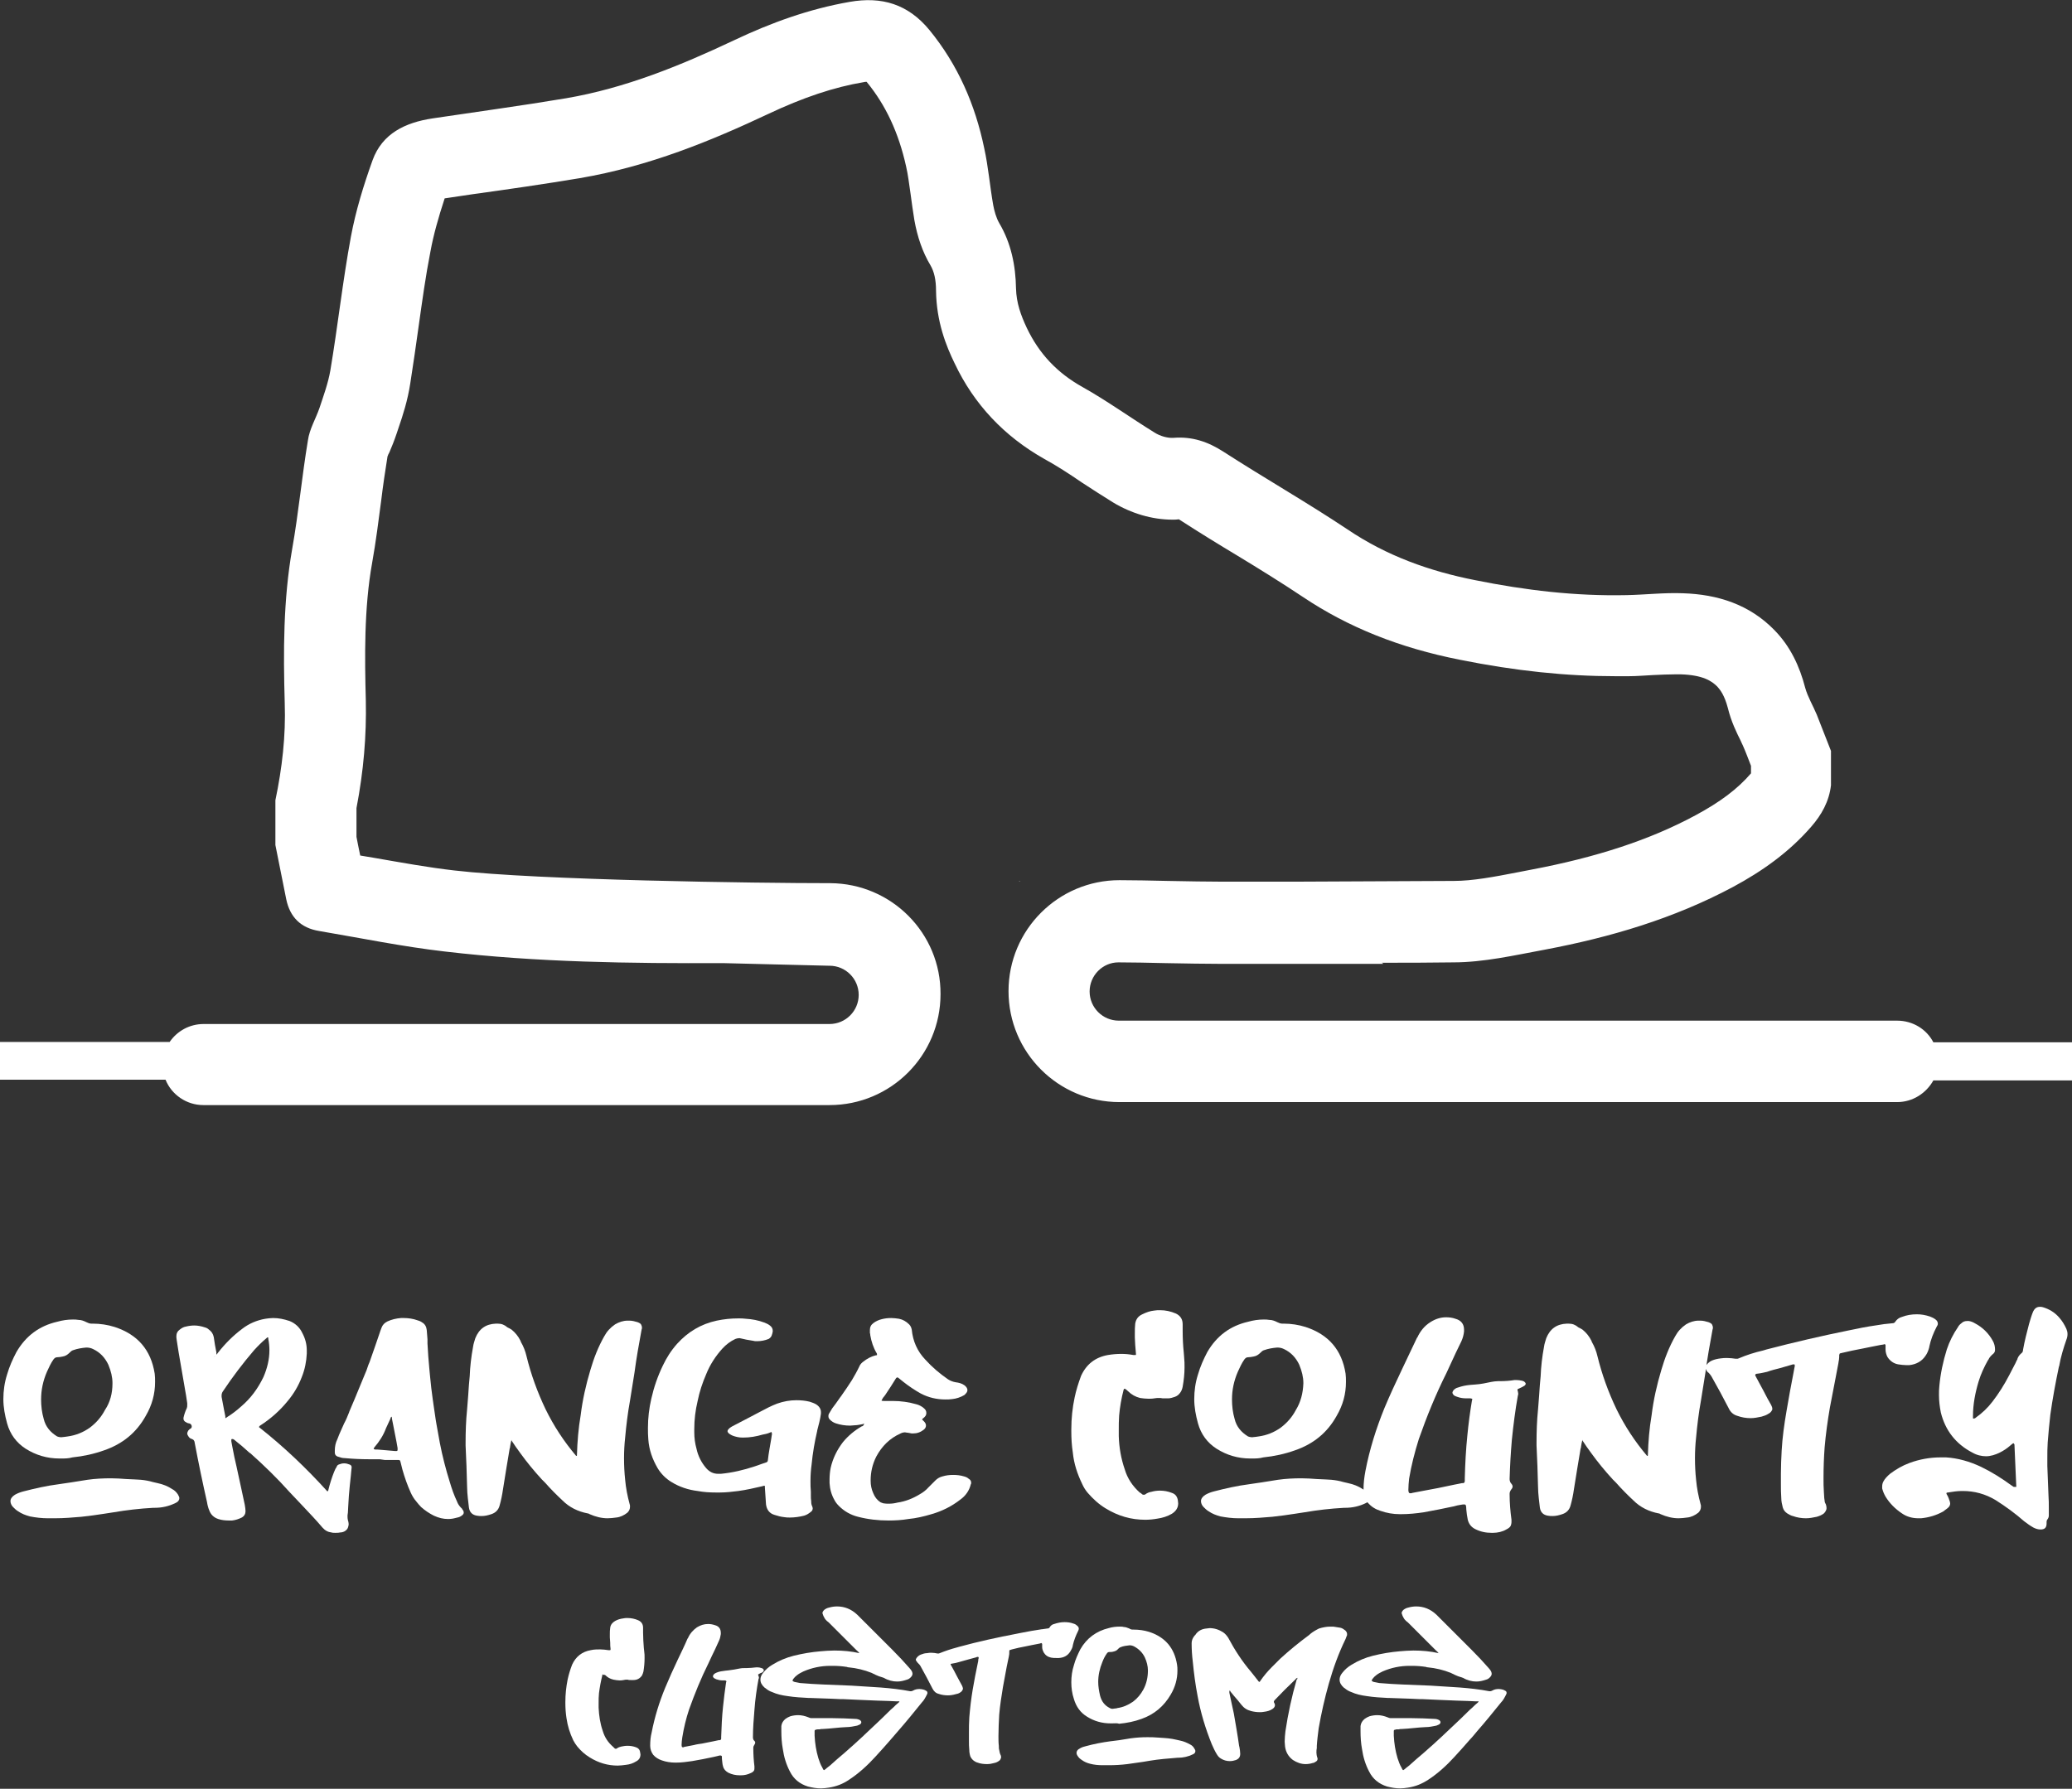<?xml version="1.0" encoding="utf-8"?>
<!-- Generator: Adobe Illustrator 26.3.1, SVG Export Plug-In . SVG Version: 6.00 Build 0)  -->
<svg version="1.1" xmlns="http://www.w3.org/2000/svg" xmlns:xlink="http://www.w3.org/1999/xlink" x="0px" y="0px"
	 viewBox="0 0 554.5 478.8" style="enable-background:new 0 0 554.5 478.8;" xml:space="preserve">
<rect x="0" y="0" width="554.5" height="478.8" fill="#333333" stroke="none"/>
<style type="text/css">
	.st0{fill:#FFFFFF;}
</style>
<g id="Layer_1">
</g>
<g id="Layer_2">
</g>
<g id="Layer_3">
	<g>
		<g>
			<path class="st0" d="M222.2,236.4c-19.7,0-78.2-0.8-100.6-3.4c-7-0.8-14.1-2.1-21.6-3.4c-1.2-0.2-2.4-0.4-3.6-0.6
				c-0.2-0.8-1-5-1-5v-7.7c1.9-9.9,2.7-19.3,2.5-28.8c-0.3-11.4-0.5-24.7,1.7-36.9c1-5.6,1.7-11.2,2.4-16.5
				c0.5-4.2,1.1-8.1,1.7-11.9c0.1-0.3,0.3-0.8,0.5-1.1c0.6-1.4,1.3-3.1,2-5.2c0.2-0.5,0.3-1,0.5-1.5c1.1-3.2,2.4-7.2,3.1-11.8
				c0.8-5,1.5-10.1,2.2-15c1-7.1,1.9-13.7,3.2-20.3c0.8-4.4,2.1-9,3.8-14.2c2.5-0.4,4.9-0.7,7.4-1.1c9.4-1.3,19.1-2.7,28.7-4.3
				c18.8-3.2,35.4-10.1,50.5-17.2c9.3-4.4,17.7-7.2,25.5-8.5c0.3-0.1,0.6-0.1,0.8-0.1c0,0,0.1,0.1,0.1,0.1c5,6.1,8.5,13.5,10.5,22.6
				c0.5,2.1,0.8,4.7,1.2,7.4c0.3,2.2,0.6,4.5,1,6.9c0.8,4.5,2.2,8.6,4.3,12.1c1,1.7,1.5,3.9,1.5,6.8c0.1,8.3,2.7,14.8,5,19.5
				c5.2,11,13.3,19.5,23.9,25.5c3.3,1.8,6.7,4,10.2,6.4c2.6,1.7,5.4,3.5,8.3,5.3c4.8,2.9,10.4,4.6,15.9,4.6c0.6,0,1.1,0,1.7-0.1
				c0.1,0.1,0.2,0.1,0.3,0.2c5.1,3.3,10.3,6.5,15.3,9.5c6.1,3.7,11.9,7.3,17.6,11.1c12.1,8.1,25.8,13.6,42,16.8
				c14.9,3,28.5,4.4,41.6,4.4c1.2,0,2.4,0,3.6,0c2.2,0,4.3-0.2,6.4-0.3c2.2-0.1,4.2-0.2,6.1-0.2c0.5,0,0.9,0,1.4,0
				c6,0.2,8.3,1.8,9.8,3.3c0.8,0.9,1.9,2.3,2.8,5.7c0.9,3.7,2.4,6.7,3.4,8.7c0.2,0.5,0.5,1.1,0.6,1.3c0.8,1.8,1.5,3.7,2.2,5.5v2
				c-3.6,4.2-8.3,7.7-14.8,11.2c-12.2,6.6-26.6,11.3-44.1,14.6c-1.2,0.2-2.4,0.5-3.6,0.7c-6.2,1.2-12,2.3-17,2.3
				c-13.9,0.1-28,0.1-42.7,0.2c-6.1,0-12.6,0-19.2,0c-3.9,0-9.4-0.1-14.7-0.2c-4.5-0.1-9.2-0.2-12.9-0.2
				c-16.4,0-29.7,13.3-29.7,29.7c0,16.4,13.3,29.7,29.7,29.7h208.1c4.2,0,7.8-2.4,9.7-5.8h37.2v-10.2h-37.2
				c-1.8-3.5-5.5-5.8-9.7-5.8H299.4c-4.3,0-7.8-3.5-7.8-7.8c0-4.3,3.5-7.8,7.7-7.8c3.5,0,8.1,0.1,12.5,0.2c5.4,0.1,11,0.2,15.1,0.2
				c7,0,13.8,0,20.2,0c8.3,0,16,0,23.1,0c-0.1-0.1-0.2-0.2-0.4-0.3c6.4,0,12.7,0,19.1-0.1c8.2,0,16.4-1.9,24.5-3.4
				c17.5-3.3,34.5-8.3,50.4-16.8c7.8-4.2,15-9.3,20.9-16.1c2.8-3.2,4.8-6.8,5.3-11.1v-9.2c-1.3-3.2-2.5-6.5-3.8-9.7
				c-1-2.4-2.4-4.7-3.1-7.2c-1.5-5.8-4-11.1-8.2-15.4c-6.7-6.9-15.2-9.6-24.5-9.9c-5-0.2-10.1,0.4-15.1,0.5
				c-13.7,0.3-27.1-1.3-40.5-4c-12.2-2.4-23.7-6.5-34.2-13.6c-10.8-7.2-22.2-13.7-33.2-20.8c-4.2-2.7-8.4-4.1-13.4-3.7
				c-1.6,0.1-3.6-0.5-5-1.4c-6.5-4-12.7-8.5-19.3-12.2c-6.8-3.8-11.6-8.9-14.9-15.8c-1.6-3.4-2.8-6.7-2.9-10.6
				c-0.1-6.1-1.3-12.1-4.5-17.5c-0.8-1.4-1.3-3.2-1.6-4.8c-0.9-5.1-1.3-10.2-2.4-15.2C261,28.1,256.4,17.4,248.7,8
				C243,1.1,236-1,227.4,0.5c-10.9,1.9-21.1,5.6-31,10.3c-14.4,6.8-29.1,12.8-44.9,15.5c-11.9,2-23.8,3.6-35.8,5.4
				c-7.2,1.1-13.4,4-16,11.2c-2.4,6.7-4.5,13.5-5.8,20.5c-2.2,11.9-3.5,23.9-5.5,35.8c-0.6,3.4-1.8,6.7-2.9,10
				c-1,2.9-2.7,5.7-3.1,8.7c-1.6,9.6-2.5,19.4-4.2,29c-2.4,13.7-2.4,27.5-2,41.3c0.3,8.8-0.7,17.4-2.5,26v12c1,4.8,1.9,9.7,2.9,14.5
				c1,4.8,3.9,7.7,8.8,8.5c11.2,1.9,22.4,4.2,33.7,5.5c24.7,2.9,49.6,3.2,74.4,3.1c9.1,0.2,18.7,0.5,28.3,0.7c0.1,0,0.2,0,0.2,0
				c4.3,0,7.8,3.5,7.8,7.8c0,4.3-3.5,7.8-7.8,7.8H54.5c-3.8,0-7.1,1.9-9.1,4.8H0V289h44.3c1.6,4,5.6,6.8,10.1,6.8h167.6
				c16.4,0,29.7-13.3,29.7-29.7C251.8,249.8,238.6,236.5,222.2,236.4z"/>
			<path class="st0" d="M272.7,235.9C272.7,235.9,272.7,235.9,272.7,235.9c0,0,0.1,0.1,0.1,0.1c0.2-0.1,0.3-0.1,0.5-0.1
				C273.2,235.9,273,235.9,272.7,235.9z"/>
		</g>
		<g>
			<g>
				<path class="st0" d="M16.4,390.4h-0.5c-3.3,0-6.3-0.9-9-2.6c-2.5-1.6-4.2-3.9-5-6.8c-0.6-2.2-1-4.3-1-6.5c0-2.2,0.3-4.4,1-6.6
					c0.6-2.1,1.5-4.1,2.5-6c2.5-4.3,6.1-7,10.9-8.1c1.4-0.4,2.8-0.6,4.2-0.6c0.5,0,1,0,1.5,0.1c0.8,0,1.5,0.3,2.1,0.6
					c0.4,0.2,0.9,0.4,1.3,0.4h0.4c2,0,4,0.3,5.9,0.9c6.1,2,9.7,6.1,10.7,12.5c0.1,0.7,0.1,1.5,0.1,2.2c0,3.2-0.8,6.2-2.5,9.1
					c-2.5,4.5-6.2,7.5-11.1,9.2c-2.8,1-5.6,1.6-8.5,1.9C18.3,390.4,17.4,390.4,16.4,390.4z M14.1,406.4c-0.4,0-0.9,0-1.3,0
					c-1.6,0-3.3-0.2-4.8-0.5c-1.1-0.3-2.2-0.7-3.2-1.4c-0.5-0.3-0.9-0.7-1.3-1.1c-0.5-0.5-0.7-1.1-0.7-1.6c0-0.6,0.4-1.2,1.2-1.7
					c0.7-0.4,1.5-0.7,2.3-0.9c3.1-0.8,6.2-1.5,9.3-1.9c1.1-0.2,2.3-0.3,3.4-0.5l4.4-0.7c2.1-0.3,4.2-0.4,6.3-0.4
					c1.4,0,2.7,0.1,4.1,0.2l2.2,0.1c0.6,0,1.2,0.1,1.7,0.1c1.1,0.1,2.2,0.3,3.2,0.6c0.4,0.1,0.8,0.2,1.3,0.3
					c1.4,0.3,2.7,0.8,3.9,1.6c0.6,0.3,1.1,0.8,1.5,1.4c0.2,0.4,0.4,0.7,0.4,1c0,0.5-0.3,1-1,1.3c-1.8,0.9-3.7,1.3-5.6,1.3H41
					c-3.6,0.2-7.1,0.6-10.6,1.2c-0.9,0.1-1.7,0.3-2.6,0.4c-2,0.3-4,0.6-6,0.8c-2.3,0.2-4.7,0.4-7.1,0.4H14.1z M30.1,370.3v-0.1
					c0-1.6-0.4-3.2-1.1-4.9c-0.9-1.9-2.2-3.3-4.1-4.2c-0.6-0.3-1.2-0.4-1.8-0.4c-1.2,0.1-2.4,0.3-3.5,0.7c-0.4,0.1-0.7,0.4-1,0.7
					c-0.5,0.5-1.1,0.9-1.8,1c-0.5,0.1-1,0.2-1.5,0.2c-0.4,0-0.7,0.2-1,0.6c-0.7,1-1.2,2.1-1.7,3.2c-1.1,2.5-1.6,5-1.6,7.5
					c0,1.7,0.2,3.5,0.7,5.2c0.5,2.1,1.8,3.6,3.6,4.7c0.3,0.1,0.6,0.2,0.9,0.2c0.1,0,0.2,0,0.3,0c0.3,0,0.6-0.1,0.9-0.1
					c0.2,0,0.5-0.1,0.7-0.1c2.2-0.3,4.2-1.1,6-2.4c1.7-1.3,3-2.8,4-4.7C29.5,375.3,30.1,372.9,30.1,370.3z"/>
				<path class="st0" d="M57.4,363.2c0.1-0.2,0.2-0.3,0.4-0.4c0.2-0.3,0.4-0.5,0.6-0.8c1.9-2.4,4-4.5,6.4-6.3
					c1.8-1.4,3.9-2.3,6.2-2.7c0.7-0.1,1.4-0.2,2.1-0.2c1.5,0,2.9,0.3,4.4,0.8c1.5,0.6,2.7,1.7,3.4,3.2c0.8,1.5,1.2,3,1.2,4.7
					c0,0.2,0,0.5,0,0.8c-0.1,2.1-0.5,4.2-1.3,6.2c-0.9,2.4-2.2,4.6-3.8,6.5c-2.1,2.6-4.6,4.8-7.4,6.6c0,0-0.1,0-0.1,0.1
					c0,0-0.1,0.1-0.1,0.1c0,0-0.1,0.1-0.1,0.2c6.6,5.2,12.7,11,18.3,17.2c0.1,0,0.2-0.1,0.2-0.2c0-0.1,0.1-0.1,0.1-0.2v-0.1
					c0.4-1.6,0.9-3.2,1.5-4.7c0.1-0.3,0.3-0.6,0.4-0.9c0.1-0.1,0.2-0.3,0.3-0.5c0.1-0.3,0.3-0.5,0.6-0.6c0.5-0.2,0.9-0.3,1.4-0.3
					c0.5,0,0.9,0.1,1.4,0.3c0.4,0.1,0.6,0.4,0.6,0.7v0.1c0,0.3-0.1,0.7-0.1,1c0,0.3-0.1,0.7-0.1,1.1c-0.1,0.9-0.2,1.9-0.3,2.8
					c-0.2,1.8-0.3,3.5-0.4,5.3l-0.1,1.9l-0.1,0.7v0.3c0,0.3,0,0.6,0.1,1c0.1,0.3,0.2,0.7,0.2,1c0,0.2,0,0.4-0.1,0.7
					c-0.1,0.6-0.5,1-1,1.3c-0.4,0.2-0.8,0.3-1.2,0.3c-0.4,0.1-0.9,0.1-1.3,0.1c-0.3,0-0.7,0-1-0.1c-0.9-0.1-1.7-0.5-2.4-1.3
					c-1.7-2-3.5-3.9-5.3-5.8l-3.5-3.7c-3.3-3.7-6.8-7.1-10.5-10.4c0,0-0.1-0.1-0.2-0.1c-1.3-1.2-2.7-2.4-4.1-3.5
					c-0.1,0-0.1-0.1-0.1-0.1c0,0,0,0-0.1,0c-0.1-0.1-0.1-0.1-0.2-0.1c-0.1,0-0.1,0-0.1,0c-0.1,0-0.1,0-0.2,0
					c-0.1,0.1-0.1,0.1-0.1,0.2c0,0.1,0,0.2,0,0.3c0,0,0,0,0,0.1l0.3,1.6c0.3,1.7,0.7,3.5,1.1,5.2l1.3,6l0.9,4.2
					c0.1,0.6,0.2,1.2,0.2,1.7c0,0.7-0.3,1.3-1,1.7c-0.8,0.4-1.7,0.7-2.6,0.8c-0.3,0-0.6,0-0.9,0c-0.9,0-1.9-0.1-2.8-0.4
					c-1.2-0.4-2-1.2-2.4-2.3c-0.3-0.7-0.5-1.5-0.6-2.2c-1.2-5.3-2.3-10.6-3.3-15.9c0-0.2-0.1-0.5-0.2-0.6c-0.1-0.2-0.3-0.3-0.5-0.4
					c-0.4-0.1-0.7-0.3-0.9-0.6c-0.2-0.3-0.4-0.6-0.4-0.9c0-0.2,0.1-0.5,0.3-0.8c0.1-0.1,0.3-0.3,0.4-0.4c0.3-0.1,0.5-0.3,0.5-0.6
					c0,0,0-0.1,0-0.2c-0.1-0.4-0.3-0.6-0.7-0.7c-0.3,0-0.7-0.2-1-0.4c-0.3-0.2-0.5-0.5-0.5-0.8c0-0.1,0-0.2,0-0.3
					c0.2-0.9,0.5-1.8,0.9-2.6c0.1-0.3,0.1-0.5,0.1-0.8c0-0.1,0-0.3,0-0.5c-0.1-0.7-0.2-1.3-0.3-2l-2-11.6c-0.2-1.1-0.3-2.1-0.5-3.2
					c0-0.2-0.1-0.5-0.1-0.8c0-0.1,0-0.3,0-0.4c0-0.7,0.3-1.3,0.9-1.7c0.5-0.4,1-0.7,1.6-0.8c0.8-0.2,1.6-0.3,2.3-0.3
					c0.9,0,1.9,0.2,2.8,0.5c0.4,0.1,0.8,0.3,1.1,0.6c0.7,0.5,1.1,1.1,1.3,2c0.2,1.4,0.4,2.7,0.7,4.1c0,0.1,0,0.2,0,0.4
					c0,0.2,0.1,0.4,0.1,0.6C57.4,362.9,57.4,363.1,57.4,363.2z M60.3,379.6c0.1,0,0.1,0,0.2-0.1s0.1-0.1,0.2-0.1c0,0,0.1,0,0.1-0.1
					c1.3-0.8,2.6-1.8,3.7-2.8c2.6-2.2,4.5-4.8,6-7.9c1-2.3,1.6-4.7,1.6-7.2c0-1-0.1-2-0.3-3v-0.1c0-0.1,0-0.1,0-0.2
					c0-0.1-0.1-0.1-0.1-0.1l-0.1,0l-0.1,0l-0.2,0.2c-1.2,1-2.3,2.1-3.3,3.2c-3,3.5-5.8,7.2-8.4,11.1c-0.2,0.3-0.3,0.7-0.3,1
					c0,0.1,0,0.2,0,0.4c0.2,1.2,0.5,2.5,0.7,3.7c0.1,0.5,0.2,1,0.3,1.5c0,0,0,0.1,0,0.1c0,0.1,0,0.1,0,0.2
					C60.3,379.4,60.3,379.5,60.3,379.6z"/>
				<path class="st0" d="M101.6,390.6h-2.8c-2.2,0-4.3-0.1-6.5-0.3c-0.7,0-1.3-0.2-1.9-0.4c-0.5-0.2-0.8-0.5-0.8-1.1v-0.5
					c0-1.1,0.2-2.1,0.7-3.1c0.5-1.4,1.2-2.8,1.8-4.2c0.5-0.9,0.9-1.9,1.3-2.9c0-0.1,0.1-0.2,0.1-0.3c0.5-1.1,0.9-2.2,1.4-3.3
					c0.9-2.1,1.7-4.2,2.6-6.3c0.4-0.9,0.8-1.9,1.1-2.9c0.1-0.2,0.2-0.5,0.3-0.7c0.5-1.3,0.9-2.7,1.4-4c0.4-1.2,0.8-2.3,1.2-3.5
					c0.2-0.6,0.4-1.2,0.6-1.7c0.3-0.8,0.8-1.3,1.6-1.7c1.1-0.5,2.3-0.8,3.6-0.9c0.3,0,0.5,0,0.8,0c1.2,0,2.5,0.2,3.6,0.6
					c0.4,0.1,0.9,0.3,1.3,0.6c0.7,0.4,1.1,1.1,1.2,2c0.1,0.8,0.1,1.6,0.2,2.5c0,0.3,0,0.5,0,0.8v0.3c0.1,2.3,0.3,4.6,0.5,6.8
					c0.1,0.7,0.1,1.4,0.2,2.1c0.2,2,0.4,4,0.7,6c0.1,0.4,0.1,0.9,0.2,1.4c0.2,1.4,0.4,2.8,0.6,4.1c0.1,0.4,0.1,0.8,0.2,1.2
					c0.3,1.7,0.6,3.4,0.9,5c0.7,3.6,1.6,7.1,2.7,10.6c0.5,1.7,1.1,3.4,1.9,5.1c0.2,0.6,0.6,1.2,1.1,1.7c0.1,0.1,0.2,0.2,0.3,0.3
					c0,0,0,0,0,0.1c0.3,0.3,0.4,0.6,0.4,0.9c0,0.3-0.2,0.6-0.7,0.9c-0.4,0.3-0.9,0.4-1.4,0.5c-0.7,0.2-1.4,0.3-2.1,0.3
					c-1.3,0-2.5-0.3-3.8-0.9c-1.2-0.6-2.4-1.4-3.4-2.3c-0.5-0.5-0.9-1-1.3-1.5c-0.6-0.7-1.1-1.5-1.5-2.4c-0.9-2-1.6-4-2.2-6.1
					c-0.1-0.3-0.1-0.5-0.2-0.8c-0.1-0.4-0.2-0.8-0.3-1.2c-0.1-0.3-0.1-0.4-0.2-0.5c-0.1-0.1-0.2-0.1-0.4-0.1h-0.2
					c-1.1,0-2.3,0-3.4,0L101.6,390.6L101.6,390.6z M104.8,379.2c-0.1,0.1-0.2,0.1-0.2,0.2s-0.1,0.1-0.1,0.2c0,0,0,0.1,0,0.1
					l-1.2,2.6c-0.7,1.9-1.8,3.6-3.1,5.1c-0.1,0.2-0.2,0.3-0.2,0.4v0c0,0.1,0.2,0.1,0.4,0.2c0.1,0,0.1,0,0.2,0h0.4
					c1.6,0.1,3.2,0.3,4.7,0.4h0.4c0.2,0,0.3-0.1,0.3-0.3v-0.1c0-0.1,0-0.2,0-0.3c0,0,0-0.1,0-0.1l-0.3-1.7c-0.3-1.5-0.6-3.1-0.9-4.6
					c-0.1-0.5-0.2-1-0.3-1.5C104.9,379.7,104.9,379.4,104.8,379.2z"/>
				<path class="st0" d="M136.9,385.3c-0.2,0.7-0.3,1.4-0.4,2c0,0.1,0,0.3-0.1,0.4c-0.3,1.8-0.6,3.6-0.9,5.4
					c-0.3,1.9-0.6,3.7-0.9,5.6c-0.2,1.4-0.5,2.9-0.9,4.3c-0.3,1.1-1,1.9-2.2,2.3c-0.9,0.3-1.7,0.5-2.6,0.5c-0.4,0-0.8,0-1.3-0.1
					c-1.2-0.2-1.9-0.9-2.1-2.1c-0.1-0.8-0.2-1.7-0.3-2.6c-0.1-1-0.2-2-0.2-3.1c-0.1-3.7-0.2-7.3-0.4-11v-0.7c0-3,0.1-6,0.4-8.9
					c0.1-1.3,0.2-2.5,0.3-3.8c0.1-1,0.1-2,0.2-2.9c0.1-0.7,0.1-1.5,0.2-2.2c0.1-2.6,0.4-5.2,0.9-7.9c0.1-0.8,0.4-1.6,0.6-2.3
					c1-2.5,2.8-3.8,5.5-3.9c0.2,0,0.3,0,0.5,0c1,0,1.8,0.3,2.6,1c0.2,0.1,0.4,0.2,0.6,0.3c0.2,0.1,0.3,0.2,0.5,0.3
					c1,0.8,1.8,1.8,2.4,3c0,0.1,0.1,0.2,0.1,0.3c0.7,1.2,1.2,2.5,1.5,3.8c1.2,4.9,2.9,9.6,5.1,14.2c2.2,4.5,4.9,8.6,8.1,12.4
					c0,0,0.1,0.1,0.1,0.1c0,0,0,0,0.1,0c0,0,0.1-0.1,0.1-0.1c0,0,0-0.1,0-0.1v0c0.1-3.6,0.4-7.2,1-10.7c0.5-4.1,1.4-8.1,2.6-12.1
					c0.9-3.1,2.1-6.2,3.7-9c0.7-1.3,1.6-2.3,2.9-3.2c1-0.6,2.2-1,3.3-1c0.2,0,0.4,0,0.6,0c0.7,0,1.4,0.2,2.1,0.4
					c0.5,0.2,0.9,0.4,1,0.7c0.1,0.2,0.2,0.5,0.2,0.7c0,0.2,0,0.4-0.1,0.6c-0.7,3.8-1.4,7.7-1.9,11.5c-0.4,2.5-0.8,5-1.2,7.5
					c-0.6,3.3-1,6.6-1.3,9.9c-0.2,1.8-0.3,3.7-0.3,5.5c0,2,0.1,3.9,0.3,5.8c0.2,2.2,0.6,4.3,1.2,6.5c0.1,0.2,0.1,0.4,0.1,0.7
					c0,0.6-0.2,1.1-0.7,1.6c-0.9,0.7-1.9,1.2-3,1.3c-0.8,0.1-1.5,0.2-2.3,0.2c-1.6,0-3.2-0.4-4.8-1.1c-0.2-0.1-0.3-0.2-0.5-0.2
					c-2.6-0.5-4.9-1.6-6.8-3.5c-1.6-1.5-3.1-3-4.6-4.7c-0.3-0.3-0.6-0.6-0.9-0.9c-2.1-2.3-4-4.6-5.8-7.1c-0.8-1.1-1.6-2.2-2.3-3.3
					c0,0,0,0,0-0.1c-0.1-0.1-0.1-0.1-0.1-0.2C137.1,385.4,137,385.3,136.9,385.3z"/>
				<path class="st0" d="M206.5,383.3c-0.3,0.1-0.6,0.2-0.8,0.3c-0.5,0.2-1.1,0.3-1.6,0.4c-1.7,0.5-3.4,0.8-5.2,0.8h-0.2
					c-0.9,0-1.8-0.2-2.6-0.5c-0.3-0.1-0.6-0.3-0.9-0.5c-0.3-0.2-0.5-0.5-0.5-0.7c0-0.3,0.2-0.5,0.5-0.8c0.5-0.4,1.1-0.7,1.7-1
					c0.8-0.4,1.7-0.9,2.5-1.3c1.3-0.7,2.7-1.4,4-2.1c1.5-0.8,3-1.6,4.6-2.2c1.7-0.6,3.4-0.9,5.1-0.9c1.2,0,2.4,0.1,3.6,0.4
					c0.6,0.2,1.2,0.4,1.7,0.7c0.8,0.5,1.3,1.2,1.3,2.1c0,0.1,0,0.2,0,0.4c-0.2,1.5-0.6,3-1,4.5v0.1c-0.7,3-1.2,5.9-1.5,9
					c-0.2,1.5-0.3,2.9-0.3,4.4c0,1,0,1.9,0.1,2.9c0,0.3,0,0.6,0,0.9c0,0.6,0,1.1,0.1,1.7c0,0.1,0,0.1,0,0.2c0,0.4,0.1,0.8,0.3,1.2
					c0,0.1,0.1,0.3,0.1,0.4c0,0.3-0.1,0.7-0.4,0.9c-0.6,0.5-1.2,0.9-1.9,1.1c-1.2,0.3-2.5,0.5-3.8,0.5c-0.5,0-1,0-1.5-0.1
					c-0.9-0.1-1.7-0.3-2.6-0.6c-1.4-0.4-2.1-1.4-2.3-2.8c-0.1-1.5-0.2-3-0.3-4.5V398c0-0.2,0-0.3-0.1-0.3c0,0-0.1,0-0.1,0
					c-0.1,0-0.2,0-0.4,0.1c-2.2,0.5-4.3,1-6.5,1.3c-1.6,0.2-3.3,0.4-4.9,0.4c-0.4,0-0.8,0-1.2,0c-1.6,0-3.2-0.1-4.8-0.4
					c-2.5-0.3-4.9-1.1-7-2.4c-1.5-0.9-2.8-2.2-3.7-3.7c-1.4-2.4-2.3-4.9-2.5-7.7c-0.1-1-0.1-2.1-0.1-3.1c0-2.6,0.3-5.2,0.9-7.8
					c0.7-3.1,1.7-6,3.1-8.9c1-2.1,2.2-4,3.8-5.8c2.9-3.2,6.4-5.3,10.6-6.2c1.9-0.4,3.8-0.6,5.8-0.6c0.7,0,1.3,0,2,0.1
					c1.7,0.1,3.3,0.4,4.9,1c0.5,0.2,1,0.4,1.4,0.7c0.6,0.4,0.9,0.9,0.9,1.5c0,0.2,0,0.4-0.1,0.6c0,0,0,0.1,0,0.1l-0.1,0.3
					c-0.1,0.5-0.4,0.9-0.9,1.2c-1,0.4-2,0.6-3.1,0.6c-0.3,0-0.7,0-1-0.1c-0.6-0.1-1.2-0.2-1.8-0.3c-0.6-0.1-1.2-0.3-1.8-0.4
					c-0.1,0-0.2,0-0.3,0c-0.3,0-0.6,0.1-0.9,0.2c-1.3,0.6-2.5,1.5-3.5,2.6c-1.8,2-3.3,4.3-4.3,6.8c-1,2.3-1.8,4.7-2.3,7.2
					c-0.6,2.5-0.9,5-0.9,7.5v0.9c0,1.5,0.2,3,0.6,4.4c0.4,1.9,1.3,3.7,2.6,5.2c0.9,1,1.9,1.5,3.2,1.5c0.2,0,0.4,0,0.7,0
					c3.1-0.3,6.1-1,9.1-2c0.6-0.2,1.2-0.4,1.7-0.6c0.4-0.1,0.8-0.3,1.2-0.4c0.4-0.1,0.6-0.3,0.6-0.7c0.2-1.9,0.6-3.8,0.9-5.7
					c0-0.2,0.1-0.4,0.1-0.7c0-0.2,0.1-0.4,0.1-0.6C206.5,383.5,206.5,383.4,206.5,383.3z"/>
				<path class="st0" d="M231.3,381.1c-0.1,0-0.3,0-0.4,0.1c-0.7,0.1-1.4,0.3-2.1,0.3c-0.4,0-0.8,0.1-1.3,0.1
					c-1.3,0-2.6-0.2-3.8-0.6c-0.6-0.2-1.1-0.5-1.6-1c-0.3-0.3-0.4-0.6-0.4-0.9c0-0.2,0-0.4,0.1-0.6c0.3-0.5,0.6-1,0.9-1.5
					c0.7-0.9,1.4-1.9,2.1-2.9c0.1-0.1,0.2-0.3,0.3-0.4c1-1.4,2-2.9,2.9-4.3c0.7-1.2,1.4-2.4,2-3.7c0.2-0.5,0.6-0.9,1-1.2
					c1-0.8,2.1-1.4,3.3-1.7c0.3,0,0.4-0.1,0.4-0.1v-0.1c0-0.1,0-0.3-0.1-0.4c-0.9-1.5-1.4-3.1-1.7-4.8c0-0.2,0-0.4-0.1-0.6
					c0-0.1,0-0.3,0-0.4V356c0-0.8,0.3-1.4,1-1.9c0.7-0.5,1.4-0.8,2.2-1c0.8-0.2,1.6-0.3,2.5-0.3c0.7,0,1.4,0.1,2.1,0.2
					c1,0.2,1.9,0.7,2.7,1.5c0.4,0.4,0.6,0.9,0.7,1.4c0.3,3.1,1.5,5.8,3.6,8c1.8,2,3.9,3.8,6.1,5.3c0.6,0.4,1.4,0.7,2.1,0.8
					c0.8,0.1,1.6,0.3,2.3,0.8c0.5,0.4,0.8,0.8,0.8,1.3s-0.3,0.8-0.8,1.3c-1,0.6-2.2,1-3.3,1.1c-0.6,0.1-1.2,0.1-1.8,0.1
					c-2.3,0-4.5-0.5-6.6-1.6c-1.6-0.9-3.1-1.9-4.5-3c-0.5-0.4-1-0.8-1.5-1.2c-0.1-0.1-0.2-0.1-0.3-0.1c-0.1,0-0.2,0.1-0.3,0.2
					c-0.9,1.5-1.9,3-2.9,4.5c-0.1,0.1-0.2,0.3-0.3,0.4c-0.3,0.3-0.5,0.7-0.7,1.1c0.2,0.1,0.5,0.1,0.7,0.1c0.2,0,0.3,0,0.5,0
					c0.1,0,0.3,0,0.4,0c0.5,0,0.9,0,1.4,0c2.2,0,4.3,0.3,6.4,0.9c0.7,0.2,1.3,0.5,1.9,1c0.5,0.4,0.7,0.8,0.7,1.3v0.1
					c0,0.5-0.3,0.9-0.8,1.3c-0.1,0-0.1,0-0.1,0.1c0,0-0.1,0-0.1,0.1c-0.1,0-0.1,0.1-0.1,0.2c0,0,0,0.1,0.1,0.1c0,0,0.1,0.1,0.1,0.1
					c0.1,0.1,0.2,0.2,0.3,0.3c0.3,0.3,0.5,0.7,0.5,1v0.1c0,0.4-0.2,0.8-0.6,1.1c-0.9,0.7-1.8,1-2.9,1c-0.3,0-0.5,0-0.8-0.1
					c-0.2,0-0.4-0.1-0.6-0.1c0,0,0,0-0.1,0c-0.2,0-0.4-0.1-0.6-0.1c-0.4,0-0.8,0.1-1.2,0.3c-2.9,1.3-5,3.4-6.5,6.2
					c-1,2-1.5,4.1-1.5,6.3v0.2c0,1.1,0.2,2.2,0.7,3.3c0.4,1,1,1.8,1.9,2.4c0.2,0.1,0.5,0.2,0.8,0.3c0.5,0.1,1,0.1,1.5,0.1
					c0.8,0,1.5-0.1,2.3-0.3c2.1-0.3,4.1-1.1,5.9-2.2c0.9-0.5,1.7-1.1,2.4-1.9c0.2-0.2,0.4-0.4,0.6-0.6c0.4-0.4,0.8-0.8,1.2-1.2
					c0.5-0.5,1.1-0.9,1.9-1.1c1-0.3,1.9-0.4,2.9-0.4s1.9,0.1,2.9,0.4c0.4,0.1,0.9,0.3,1.2,0.6c0.5,0.3,0.7,0.6,0.7,1.1
					c0,0.1,0,0.3-0.1,0.4c-0.4,1.7-1.4,3.1-2.8,4.1c-2.3,1.8-4.9,3.1-7.7,3.9c-2,0.6-4.1,1.1-6.2,1.3c-1.8,0.3-3.5,0.4-5.3,0.4
					c-2.8,0-5.5-0.3-8.2-1c-2-0.5-3.7-1.5-5.1-2.9c-0.5-0.5-0.9-1-1.2-1.6c-0.8-1.4-1.2-2.9-1.3-4.5c0-0.3,0-0.7,0-1
					c0-1,0.1-2.1,0.3-3.1c0.6-2.6,1.7-4.8,3.3-6.9c1.4-1.7,3.1-3.1,5-4.2c0,0,0,0,0.1,0c0,0,0.1-0.1,0.2-0.1
					S231.2,381.2,231.3,381.1z"/>
				<path class="st0" d="M301,371.7c-0.1,0-0.1,0.1-0.2,0.1c0,0.1-0.1,0.1-0.1,0.2v0c-0.6,2.3-1,4.6-1.2,6.9
					c-0.1,1.3-0.1,2.6-0.1,3.9c0,0.5,0,1,0,1.6c0.1,3.1,0.6,6,1.6,8.9c0.7,2.4,2.1,4.5,4,6.2c0,0,0.1,0.1,0.2,0.1
					c0.1,0.1,0.3,0.2,0.5,0.4c0.1,0.1,0.2,0.1,0.4,0.1c0.2,0,0.3,0,0.4-0.1c0.5-0.4,1.1-0.6,1.7-0.7c0.7-0.2,1.5-0.3,2.2-0.3
					c1.1,0,2.2,0.2,3.2,0.6c0.9,0.3,1.4,0.9,1.6,1.9c0,0.3,0.1,0.6,0.1,0.9c0,1.2-0.6,2.1-1.7,2.8c-1.2,0.7-2.5,1.1-3.9,1.3
					c-1.1,0.2-2.2,0.3-3.2,0.3c-3.8,0-7.3-1-10.7-3.1c-1.8-1.1-3.3-2.5-4.7-4.1c-0.6-0.7-1.1-1.5-1.5-2.4c-1.3-2.7-2.2-5.4-2.5-8.4
					c-0.3-1.9-0.4-3.8-0.4-5.7v-0.5c0-2.9,0.3-5.8,0.9-8.6c0.4-1.9,1-3.8,1.7-5.7c1.4-3.1,3.8-5,7.2-5.6c1.2-0.2,2.4-0.3,3.6-0.3
					c1.1,0,2.1,0.1,3.2,0.3c0,0,0.1,0,0.1,0h0.3c0.1,0,0.2,0,0.2,0c0.1,0,0.1-0.1,0.1-0.2v-0.1c-0.1-0.8-0.1-1.6-0.2-2.4l-0.1-2
					c0-0.3,0-0.7,0-1.1c0-0.9,0-1.7,0.1-2.6c0.2-1.2,0.8-2,1.9-2.5c1-0.5,2.1-0.9,3.2-1c0.5-0.1,1-0.1,1.6-0.1
					c1.4,0,2.8,0.3,4.2,0.9c1.2,0.6,1.8,1.5,1.8,2.9v0.1c0,0.6,0,1.2,0,1.7c0,1.9,0.1,3.9,0.3,5.8l0.1,1.3c0.1,0.9,0.1,1.7,0.1,2.6
					c0,1.8-0.2,3.5-0.5,5.2c-0.1,0.5-0.3,1.1-0.6,1.5c-0.4,0.6-0.9,1-1.5,1.2c-0.6,0.2-1.2,0.4-1.8,0.4c-0.3,0-0.6,0-0.9,0
					c-0.4,0-0.8,0-1.2-0.1h-0.3c-0.4,0-0.8,0-1.3,0.1c-0.5,0.1-1.1,0.1-1.6,0.1c-0.7,0-1.5-0.1-2.2-0.2c-1.2-0.3-2.3-0.9-3.2-1.8
					c-0.1,0-0.1-0.1-0.2-0.2C301.4,372,301.2,371.8,301,371.7z"/>
				<path class="st0" d="M335.1,390.4h-0.5c-3.3,0-6.3-0.9-9-2.6c-2.5-1.6-4.2-3.9-5-6.8c-0.6-2.2-1-4.3-1-6.5c0-2.2,0.3-4.4,1-6.6
					c0.6-2.1,1.5-4.1,2.5-6c2.5-4.3,6.1-7,10.9-8.1c1.4-0.4,2.8-0.6,4.2-0.6c0.5,0,1,0,1.5,0.1c0.8,0,1.5,0.3,2.1,0.6
					c0.4,0.2,0.9,0.4,1.3,0.4h0.4c2,0,4,0.3,5.9,0.9c6.1,2,9.7,6.1,10.7,12.5c0.1,0.7,0.1,1.5,0.1,2.2c0,3.2-0.8,6.2-2.5,9.1
					c-2.5,4.5-6.2,7.5-11.1,9.2c-2.8,1-5.6,1.6-8.5,1.9C337,390.4,336,390.4,335.1,390.4z M332.7,406.4c-0.4,0-0.9,0-1.3,0
					c-1.6,0-3.2-0.2-4.8-0.5c-1.1-0.3-2.2-0.7-3.2-1.4c-0.5-0.3-0.9-0.7-1.3-1.1c-0.5-0.5-0.7-1.1-0.7-1.6c0-0.6,0.4-1.2,1.2-1.7
					c0.7-0.4,1.5-0.7,2.3-0.9c3.1-0.8,6.2-1.5,9.3-1.9c1.1-0.2,2.3-0.3,3.4-0.5l4.4-0.7c2.1-0.3,4.2-0.4,6.3-0.4
					c1.4,0,2.7,0.1,4.1,0.2l2.2,0.1c0.6,0,1.2,0.1,1.7,0.1c1.1,0.1,2.2,0.3,3.2,0.6c0.4,0.1,0.8,0.2,1.3,0.3
					c1.4,0.3,2.7,0.8,3.9,1.6c0.6,0.3,1.1,0.8,1.5,1.4c0.2,0.4,0.4,0.7,0.4,1c0,0.5-0.3,1-1,1.3c-1.8,0.9-3.7,1.3-5.6,1.3h-0.3
					c-3.6,0.2-7.1,0.6-10.6,1.2c-0.9,0.1-1.7,0.3-2.6,0.4c-2,0.3-4,0.6-6,0.8c-2.3,0.2-4.7,0.4-7.1,0.4H332.7z M348.8,370.3v-0.1
					c0-1.6-0.4-3.2-1.1-4.9c-0.9-1.9-2.2-3.3-4.1-4.2c-0.6-0.3-1.2-0.4-1.8-0.4c-1.2,0.1-2.4,0.3-3.5,0.7c-0.4,0.1-0.7,0.4-1,0.7
					c-0.5,0.5-1.1,0.9-1.8,1c-0.5,0.1-1,0.2-1.5,0.2c-0.4,0-0.7,0.2-1,0.6c-0.7,1-1.2,2.1-1.7,3.2c-1.1,2.5-1.6,5-1.6,7.5
					c0,1.7,0.2,3.5,0.7,5.2c0.5,2.1,1.8,3.6,3.6,4.7c0.3,0.1,0.6,0.2,0.9,0.2c0.1,0,0.2,0,0.3,0c0.3,0,0.6-0.1,0.9-0.1
					c0.2,0,0.5-0.1,0.7-0.1c2.2-0.3,4.2-1.1,6-2.4c1.7-1.3,3-2.8,4-4.7C348.1,375.3,348.7,372.9,348.8,370.3z"/>
				<path class="st0" d="M399.5,410.3h-0.3c-1.6,0-3-0.3-4.4-1c-1-0.5-1.7-1.3-2-2.5c-0.2-0.9-0.3-1.8-0.4-2.8
					c0-0.7-0.1-1.1-0.2-1.2s-0.2-0.1-0.4-0.1c-0.2,0-0.5,0-0.9,0.1c-0.6,0.1-1.2,0.2-1.8,0.4c-2.7,0.6-5.4,1.1-8.1,1.6
					c-2,0.3-4,0.5-6,0.5h-0.4c-1.8,0-3.5-0.3-5.2-0.9c-1.3-0.4-2.4-1.1-3.3-2.1c-0.8-1-1.2-2.2-1.2-3.5v-0.1c0-1.7,0.2-3.3,0.5-4.9
					c1.1-5.8,2.9-11.5,5.1-16.9c1.5-3.6,3.2-7.2,4.9-10.8c1.3-2.7,2.5-5.3,3.8-8l0.1-0.1c0.8-1.7,1.9-3.1,3.5-4.1
					c1.4-0.9,2.8-1.3,4.2-1.3c0.8,0,1.7,0.1,2.5,0.4c1.5,0.4,2.3,1.4,2.3,2.9c0,0.1,0,0.3,0,0.5c-0.1,0.9-0.3,1.7-0.7,2.6
					c-0.5,1-1,2.1-1.5,3.1c-0.8,1.8-1.7,3.6-2.5,5.4c-2.9,5.8-5.3,11.7-7.4,17.7c-1.1,3.5-2,7-2.6,10.6c-0.1,1-0.2,2-0.2,3
					c0,0.4,0.1,0.7,0.2,0.8c0.1,0.1,0.2,0.1,0.4,0.1c0.1,0,0.3,0,0.5-0.1c1.2-0.2,2.5-0.5,3.7-0.7c1.1-0.2,2.1-0.4,3.2-0.6
					c1.4-0.3,2.9-0.6,4.3-0.9c0.7-0.1,1.4-0.3,2-0.4c0,0,0.1,0,0.1,0c0.1,0,0.1,0,0.2,0c0.3,0,0.5-0.2,0.5-0.6v-0.7
					c0.1-3.9,0.3-7.7,0.7-11.6c0.3-3.1,0.7-6.1,1.2-9.1c0-0.1,0.1-0.3,0.1-0.4c0-0.1,0-0.2-0.1-0.2c-0.1,0-0.2-0.1-0.4-0.1h-0.2
					c-0.3,0-0.6,0-0.9,0c-0.8,0-1.6-0.1-2.4-0.4c-0.3-0.1-0.6-0.2-0.9-0.4c-0.2-0.2-0.4-0.5-0.4-0.7c0-0.2,0.1-0.4,0.3-0.7
					c0.3-0.3,0.7-0.6,1.2-0.7c1.1-0.4,2.2-0.6,3.3-0.7l1.3-0.1c1.5-0.1,2.9-0.4,4.3-0.7c0.6-0.1,1.2-0.2,1.8-0.2l0.6,0
					c1.3,0,2.6-0.1,3.8-0.3c0.2,0,0.4,0,0.6,0c0.5,0,1,0.1,1.5,0.2c0.2,0.1,0.4,0.1,0.6,0.3c0.2,0.2,0.3,0.3,0.3,0.5
					s-0.1,0.3-0.3,0.5c-0.3,0.2-0.7,0.4-1.1,0.6c-0.1,0-0.1,0-0.2,0.1c-0.3,0.1-0.5,0.2-0.5,0.2c0,0.1-0.1,0.1-0.1,0.2
					c0,0.1,0,0.2,0.1,0.4c0,0.2,0.1,0.4,0.1,0.6c0,0.2,0,0.4-0.1,0.6c-0.7,3.9-1.2,7.9-1.6,11.8c-0.3,3.5-0.5,6.9-0.6,10.4
					c0,0.3,0,0.5,0.1,0.7c0,0.2,0.2,0.4,0.4,0.7c0.2,0.2,0.3,0.5,0.3,0.7c0,0.2-0.1,0.5-0.3,0.7c-0.3,0.4-0.5,0.8-0.5,1.2v0.2
					c0,2.3,0.2,4.6,0.5,6.8c0,0.2,0,0.4,0,0.6c0,0.4-0.1,0.7-0.2,1c-0.2,0.4-0.6,0.7-1.2,1C402.1,410,400.8,410.3,399.5,410.3z"/>
				<path class="st0" d="M423.5,385.3c-0.2,0.7-0.3,1.4-0.4,2c0,0.1,0,0.3-0.1,0.4c-0.3,1.8-0.6,3.6-0.9,5.4
					c-0.3,1.9-0.6,3.7-0.9,5.6c-0.2,1.4-0.5,2.9-0.9,4.3c-0.3,1.1-1,1.9-2.2,2.3c-0.9,0.3-1.7,0.5-2.6,0.5c-0.4,0-0.8,0-1.3-0.1
					c-1.2-0.2-1.9-0.9-2.1-2.1c-0.1-0.8-0.2-1.7-0.3-2.6c-0.1-1-0.2-2-0.2-3.1c-0.1-3.7-0.2-7.3-0.4-11v-0.7c0-3,0.1-6,0.4-8.9
					c0.1-1.3,0.2-2.5,0.3-3.8c0.1-1,0.1-2,0.2-2.9c0.1-0.7,0.1-1.5,0.2-2.2c0.1-2.6,0.4-5.2,0.9-7.9c0.1-0.8,0.4-1.6,0.6-2.3
					c1-2.5,2.8-3.8,5.5-3.9c0.2,0,0.3,0,0.5,0c1,0,1.8,0.3,2.6,1c0.2,0.1,0.4,0.2,0.6,0.3c0.2,0.1,0.3,0.2,0.5,0.3
					c1,0.8,1.8,1.8,2.4,3c0,0.1,0.1,0.2,0.1,0.3c0.7,1.2,1.2,2.5,1.5,3.8c1.2,4.9,2.9,9.6,5.1,14.2c2.2,4.5,4.9,8.6,8.1,12.4
					c0,0,0.1,0.1,0.1,0.1c0,0,0,0,0.1,0c0,0,0.1-0.1,0.1-0.1c0,0,0-0.1,0-0.1v0c0.1-3.6,0.4-7.2,1-10.7c0.5-4.1,1.4-8.1,2.6-12.1
					c0.9-3.1,2.1-6.2,3.7-9c0.7-1.3,1.6-2.3,2.9-3.2c1-0.6,2.2-1,3.3-1c0.2,0,0.4,0,0.6,0c0.7,0,1.4,0.2,2.1,0.4
					c0.5,0.2,0.9,0.4,1,0.7c0.1,0.2,0.2,0.5,0.2,0.7c0,0.2,0,0.4-0.1,0.6c-0.7,3.8-1.4,7.7-1.9,11.5c-0.4,2.5-0.8,5-1.2,7.5
					c-0.6,3.3-1,6.6-1.3,9.9c-0.2,1.8-0.3,3.7-0.3,5.5c0,2,0.1,3.9,0.3,5.8c0.2,2.2,0.6,4.3,1.2,6.5c0.1,0.2,0.1,0.4,0.1,0.7
					c0,0.6-0.2,1.1-0.7,1.6c-0.9,0.7-1.9,1.2-3,1.3c-0.8,0.1-1.5,0.2-2.3,0.2c-1.6,0-3.2-0.4-4.8-1.1c-0.2-0.1-0.3-0.2-0.5-0.2
					c-2.6-0.5-4.9-1.6-6.8-3.5c-1.6-1.5-3.1-3-4.6-4.7c-0.3-0.3-0.6-0.6-0.9-0.9c-2.1-2.3-4-4.6-5.8-7.1c-0.8-1.1-1.6-2.2-2.3-3.3
					c0,0,0,0,0-0.1c0-0.1-0.1-0.1-0.1-0.2C423.7,385.4,423.6,385.3,423.5,385.3z"/>
				<path class="st0" d="M456.3,365.9c0.5-0.8,1.1-1.4,1.8-1.7s1.5-0.5,2.4-0.6c0.6-0.1,1.1-0.1,1.7-0.1c0.8,0,1.6,0.1,2.3,0.2
					c0.1,0,0.2,0,0.3,0c0.2,0,0.3,0,0.5-0.1c2.1-0.9,4.3-1.6,6.5-2.1l1-0.3c7.3-1.9,14.6-3.6,22-5.1l1.5-0.3c2.7-0.6,5.4-1,8.1-1.4
					h0.1l1.9-0.2c0.4,0,0.6-0.1,0.8-0.4c0.4-0.6,1-1.1,1.8-1.3c1.3-0.5,2.6-0.7,4-0.7c1.2,0,2.3,0.2,3.5,0.6c0.5,0.2,1,0.4,1.5,0.8
					c0.4,0.3,0.6,0.7,0.6,1.1c0,0.3-0.1,0.5-0.3,0.8c-0.9,1.7-1.6,3.5-2,5.4c0,0,0,0,0,0.1c-0.2,0.8-0.5,1.6-1,2.3
					c-1,1.5-2.5,2.3-4.3,2.5c-0.3,0-0.6,0-1,0c-0.6,0-1.3-0.1-2-0.2c-1.2-0.2-2.2-0.9-2.9-2c-0.3-0.6-0.5-1.3-0.5-2
					c0-0.1,0-0.3,0-0.5c0-0.1,0-0.1,0-0.2v-0.1c0-0.1,0-0.2,0-0.3c0-0.1,0-0.2-0.1-0.2c0,0-0.1-0.1-0.1-0.1c-0.1,0-0.2,0-0.4,0.1
					c-0.2,0-0.5,0.1-0.7,0.1c-1.7,0.3-3.4,0.7-5,1c-1.7,0.3-3.5,0.7-5.2,1.1l-0.4,0.1c-0.2,0-0.4,0.1-0.4,0.2c0,0.1-0.1,0.2-0.1,0.3
					v0.5c0,0.5-0.1,1-0.2,1.5v0.1c-0.3,1.4-0.5,2.8-0.8,4.2c-0.5,2.6-1,5.2-1.5,7.8c-0.6,3.5-1.1,7.1-1.4,10.6
					c-0.2,2.7-0.3,5.5-0.3,8.2c0,1.3,0,2.5,0.1,3.8c0,0.5,0.1,1.1,0.1,1.6l0.1,0.7c0,0.3,0.1,0.6,0.3,0.9c0.1,0.3,0.2,0.6,0.2,0.9
					c0,0.1,0,0.3,0,0.4c-0.1,0.4-0.3,0.8-0.7,1.2c-0.5,0.4-1.2,0.7-1.9,0.9c-1,0.2-1.9,0.4-2.9,0.4c-1.2,0-2.4-0.2-3.5-0.6
					c-0.5-0.1-1-0.4-1.5-0.7c-0.6-0.4-1-0.9-1.2-1.6c-0.2-0.8-0.4-1.6-0.4-2.5c-0.1-1.2-0.1-2.5-0.1-3.7v-2.9c0-2,0.1-4.1,0.2-6.1
					c0.2-3.6,0.7-7.1,1.3-10.6c0.6-3.5,1.2-6.9,1.9-10.4c0.1-0.4,0.1-0.7,0.2-1.1c0.1-0.3,0.1-0.5,0.1-0.7c0-0.1,0-0.2,0-0.2
					c0,0-0.1-0.1-0.2-0.1c-0.1,0-0.4,0-0.6,0.1l-3.1,0.9c-1.2,0.3-2.4,0.6-3.5,1c-0.9,0.2-1.7,0.4-2.6,0.5c-0.3,0-0.5,0.1-0.5,0.2
					c0,0.1-0.1,0.1-0.1,0.1c0,0.1,0.1,0.3,0.2,0.5c0.7,1.3,1.4,2.6,2.1,3.9c0.6,1.2,1.3,2.5,2,3.7c0.2,0.4,0.3,0.7,0.3,1
					c0,0.2,0,0.3-0.1,0.4c-0.2,0.4-0.5,0.7-0.9,0.9c-0.6,0.4-1.2,0.6-1.9,0.8c-1,0.2-1.9,0.4-2.9,0.4c-1.2,0-2.4-0.2-3.5-0.6
					c-1.1-0.3-1.9-1-2.4-2.1c-1.5-2.9-3-5.7-4.6-8.5c-0.2-0.3-0.4-0.6-0.7-0.9c-0.3-0.2-0.6-0.5-0.7-0.9c-0.1-0.1-0.2-0.3-0.3-0.4
					V365.9z"/>
				<path class="st0" d="M539.6,398.1l-0.2-4.5c-0.1-2.3-0.2-4.6-0.3-6.9c0,0,0-0.1-0.1-0.2c0-0.1-0.1-0.1-0.2-0.2
					c-0.1,0.1-0.2,0.1-0.3,0.2c-0.2,0.2-0.4,0.3-0.6,0.5c-0.8,0.7-1.7,1.3-2.7,1.8c-1.2,0.6-2.5,1-3.7,1c-1.2,0-2.5-0.3-3.7-1
					c-4.4-2.3-7.2-5.9-8.4-10.7c-0.3-1.5-0.5-3.1-0.5-4.7c0-0.8,0-1.6,0.1-2.4c0.3-3.3,1-6.6,2-9.8c0.7-2.1,1.7-4.1,3-6
					c0.2-0.4,0.5-0.7,0.9-1c0.4-0.4,0.9-0.6,1.5-0.6c0.1,0,0.3,0,0.5,0c0.6,0.1,1.1,0.3,1.6,0.6c2.1,1.1,3.7,2.7,4.8,4.7
					c0.4,0.7,0.6,1.5,0.6,2.3v0.1c0,0.4-0.1,0.7-0.4,1c-0.6,0.5-1.1,1-1.4,1.7c0,0-0.1,0.1-0.1,0.1c-1,1.8-1.9,3.7-2.5,5.7
					c-0.9,3-1.5,6.1-1.5,9.2c0,0.1,0,0.1,0,0.2c0,0.1,0,0.2,0,0.3c0,0.1,0,0.2,0.1,0.2c0,0,0.1,0,0.1,0c0,0,0.1,0,0.1,0
					c0.1,0,0.2-0.1,0.3-0.1l0.1-0.1c1.7-1.2,3.2-2.6,4.5-4.3c1.7-2.2,3.2-4.6,4.5-7.1c0.5-0.9,0.9-1.8,1.4-2.7
					c0.3-0.5,0.5-1.1,0.8-1.6c0,0,0,0,0-0.1c0.2-0.6,0.6-1.1,1.2-1.6c0.1-0.1,0.2-0.2,0.2-0.3c0-0.1,0.1-0.2,0.1-0.4
					c0,0,0-0.1,0-0.1c0.4-2.3,1-4.6,1.6-6.9c0.3-1,0.6-2.1,1-3.1c0.4-1,1-1.5,1.9-1.5c0.2,0,0.5,0,0.8,0.1c1.7,0.5,3.2,1.4,4.4,2.8
					c0.8,0.9,1.4,1.9,1.9,3c0.2,0.5,0.3,0.9,0.3,1.4c0,0.5-0.1,1-0.3,1.5c-0.8,2.3-1.5,4.6-1.9,6.9c0,0.1,0,0.2-0.1,0.3
					c-0.9,4.3-1.7,8.6-2.3,12.9c-0.3,2.5-0.5,5-0.7,7.4c-0.1,1.4-0.1,2.8-0.1,4.2c0,0.7,0,1.4,0,2.1c0.1,2.6,0.2,5.2,0.3,7.7
					c0.1,1.3,0.1,2.5,0.1,3.8c0,0.5,0,1,0,1.5v0.2c0,0.4-0.1,0.7-0.3,1c-0.2,0.2-0.3,0.5-0.3,0.8c0,0.1,0,0.2,0,0.3c0,0,0,0.1,0,0.1
					c0,1.1-0.5,1.6-1.6,1.6c-0.7,0-1.3-0.2-1.9-0.5c-0.9-0.5-1.7-1.1-2.5-1.7c-2.4-2.1-5-4-7.7-5.7c-2.7-1.6-5.6-2.4-8.7-2.4h-0.3
					c-1.2,0-2.5,0.2-3.7,0.4c-0.3,0-0.4,0.1-0.4,0.2c0,0.1,0,0.1,0,0.1c0,0.1,0.1,0.2,0.2,0.4c0.3,0.5,0.5,1.1,0.7,1.7
					c0,0.2,0.1,0.3,0.1,0.5c0,0.5-0.2,0.9-0.7,1.3c-0.4,0.3-0.8,0.6-1.2,0.9c-1.8,1-3.8,1.6-5.9,1.8c-0.2,0-0.5,0-0.7,0
					c-1.6,0-3.1-0.4-4.4-1.3c-1.8-1.2-3.3-2.7-4.4-4.5c-0.4-0.7-0.7-1.4-0.9-2.2c0-0.2,0-0.3,0-0.5c0-0.5,0.1-0.9,0.3-1.3
					c0.4-0.8,1.1-1.5,1.8-2.1c1.6-1.2,3.3-2.2,5.2-2.9c2.7-1,5.5-1.5,8.3-1.5c0.5,0,1,0,1.5,0c3.2,0.2,6.3,1.1,9.3,2.5
					c2.9,1.4,5.6,3.1,8.2,5l0.6,0.4h0c0,0,0,0,0.1,0H539.6z"/>
			</g>
			<g>
				<path class="st0" d="M161.3,448.2c-0.1,0-0.1,0-0.1,0.1c0,0,0,0.1,0,0.1v0c-0.4,1.6-0.7,3.2-0.9,4.8c-0.1,0.9-0.1,1.8-0.1,2.8
					c0,0.4,0,0.7,0,1.1c0.1,2.1,0.4,4.2,1.1,6.2c0.5,1.7,1.4,3.1,2.8,4.3c0,0,0.1,0.1,0.1,0.1c0.1,0.1,0.2,0.2,0.3,0.3
					c0.1,0.1,0.2,0.1,0.3,0.1c0.1,0,0.2,0,0.3-0.1c0.4-0.3,0.8-0.4,1.2-0.5c0.5-0.1,1-0.2,1.6-0.2c0.8,0,1.5,0.1,2.3,0.4
					c0.6,0.2,1,0.6,1.1,1.3c0,0.2,0.1,0.4,0.1,0.6c0,0.9-0.4,1.5-1.2,1.9c-0.8,0.5-1.7,0.8-2.7,0.9c-0.8,0.1-1.5,0.2-2.2,0.2
					c-2.6,0-5.1-0.7-7.5-2.2c-1.3-0.8-2.3-1.7-3.3-2.9c-0.4-0.5-0.8-1.1-1.1-1.7c-0.9-1.9-1.5-3.8-1.8-5.9c-0.2-1.3-0.3-2.7-0.3-4
					v-0.3c0-2,0.2-4,0.6-6c0.3-1.4,0.7-2.7,1.2-4c1-2.2,2.7-3.5,5-3.9c0.9-0.2,1.7-0.2,2.5-0.2c0.7,0,1.5,0.1,2.2,0.2
					c0,0,0.1,0,0.1,0h0.2c0.1,0,0.1,0,0.2,0c0,0,0.1-0.1,0.1-0.2v-0.1c-0.1-0.6-0.1-1.1-0.1-1.7l-0.1-1.4c0-0.2,0-0.5,0-0.8
					c0-0.6,0-1.2,0.1-1.8c0.1-0.8,0.6-1.4,1.3-1.8c0.7-0.4,1.4-0.6,2.2-0.7c0.4-0.1,0.7-0.1,1.1-0.1c1,0,2,0.2,2.9,0.6
					c0.9,0.4,1.3,1.1,1.3,2v0.1c0,0.4,0,0.8,0,1.2c0,1.4,0.1,2.7,0.2,4.1l0.1,0.9c0.1,0.6,0.1,1.2,0.1,1.8c0,1.2-0.1,2.4-0.3,3.6
					c-0.1,0.4-0.2,0.7-0.4,1.1c-0.3,0.4-0.6,0.7-1,0.9c-0.4,0.2-0.8,0.3-1.3,0.3c-0.2,0-0.4,0-0.7,0c-0.3,0-0.6,0-0.8-0.1h-0.2
					c-0.3,0-0.6,0-0.9,0.1c-0.4,0.1-0.8,0.1-1.1,0.1c-0.5,0-1-0.1-1.6-0.2c-0.9-0.2-1.6-0.6-2.2-1.2c-0.1,0-0.1-0.1-0.1-0.1
					C161.6,448.4,161.5,448.3,161.3,448.2z"/>
				<path class="st0" d="M198.3,475.2H198c-1.1,0-2.1-0.2-3.1-0.7c-0.7-0.4-1.2-0.9-1.4-1.7c-0.2-0.6-0.2-1.3-0.3-2
					c0-0.5,0-0.8-0.1-0.8c-0.1-0.1-0.2-0.1-0.3-0.1c-0.2,0-0.4,0-0.6,0.1c-0.4,0.1-0.9,0.2-1.3,0.3c-1.9,0.4-3.8,0.8-5.7,1.1
					c-1.4,0.2-2.8,0.4-4.2,0.4h-0.3c-1.2,0-2.5-0.2-3.6-0.6c-0.9-0.3-1.7-0.8-2.3-1.5c-0.5-0.7-0.8-1.5-0.8-2.4v-0.1
					c0-1.2,0.1-2.3,0.4-3.5c0.8-4.1,2-8,3.6-11.9c1.1-2.6,2.2-5.1,3.4-7.6c0.9-1.9,1.8-3.7,2.6-5.6l0.1-0.1c0.5-1.2,1.4-2.2,2.4-2.9
					c1-0.6,1.9-0.9,3-0.9c0.6,0,1.2,0.1,1.8,0.3c1.1,0.3,1.6,1,1.6,2.1c0,0.1,0,0.2,0,0.3c-0.1,0.6-0.2,1.2-0.5,1.8
					c-0.3,0.7-0.7,1.5-1,2.2c-0.6,1.2-1.2,2.5-1.8,3.8c-2,4-3.7,8.2-5.2,12.4c-0.8,2.4-1.4,4.9-1.8,7.4c-0.1,0.7-0.2,1.4-0.2,2.1
					c0,0.3,0.1,0.5,0.1,0.5c0.1,0.1,0.2,0.1,0.3,0.1c0.1,0,0.2,0,0.3-0.1c0.9-0.2,1.7-0.3,2.6-0.5c0.7-0.2,1.5-0.3,2.2-0.4
					c1-0.2,2-0.4,3-0.6c0.5-0.1,1-0.2,1.4-0.3c0,0,0.1,0,0.1,0c0.1,0,0.1,0,0.2,0c0.2,0,0.4-0.2,0.4-0.4v-0.5
					c0.1-2.7,0.2-5.4,0.5-8.1c0.2-2.1,0.5-4.3,0.8-6.4c0-0.1,0.1-0.2,0.1-0.3c0-0.1,0-0.1-0.1-0.2c-0.1,0-0.1-0.1-0.3-0.1H194
					c-0.2,0-0.4,0-0.6,0c-0.6,0-1.1-0.1-1.7-0.3c-0.2-0.1-0.4-0.2-0.6-0.3c-0.2-0.2-0.3-0.3-0.3-0.5c0-0.2,0.1-0.3,0.2-0.5
					c0.2-0.2,0.5-0.4,0.8-0.5c0.7-0.3,1.5-0.4,2.3-0.5l0.9-0.1c1-0.1,2-0.3,3-0.5c0.4-0.1,0.8-0.1,1.3-0.1l0.4,0
					c0.9,0,1.8-0.1,2.7-0.2c0.1,0,0.3,0,0.4,0c0.3,0,0.7,0.1,1,0.2c0.1,0,0.3,0.1,0.4,0.2c0.1,0.1,0.2,0.2,0.2,0.4s-0.1,0.2-0.2,0.4
					c-0.2,0.2-0.5,0.3-0.8,0.4c-0.1,0-0.1,0-0.1,0.1c-0.2,0.1-0.3,0.1-0.4,0.2c0,0,0,0.1,0,0.1c0,0.1,0,0.2,0.1,0.3
					c0,0.1,0.1,0.3,0.1,0.4c0,0.1,0,0.3-0.1,0.4c-0.5,2.7-0.9,5.5-1.1,8.3c-0.2,2.4-0.4,4.9-0.4,7.3c0,0.2,0,0.4,0.1,0.5
					c0,0.2,0.1,0.3,0.3,0.5s0.2,0.3,0.2,0.5c0,0.2-0.1,0.3-0.2,0.5c-0.2,0.3-0.3,0.5-0.3,0.9v0.1c0,1.6,0.1,3.2,0.3,4.8
					c0,0.2,0,0.3,0,0.4c0,0.3,0,0.5-0.1,0.7c-0.2,0.3-0.4,0.5-0.9,0.7C200.1,475,199.2,475.2,198.3,475.2z"/>
				<path class="st0" d="M230.2,442.7c-0.1-0.1-0.2-0.2-0.3-0.3c-0.2-0.3-0.5-0.5-0.7-0.7l-7.2-7.2c-0.2-0.2-0.4-0.4-0.7-0.6
					c-0.3-0.3-0.5-0.5-0.7-0.9c-0.2-0.3-0.3-0.6-0.4-0.9c0-0.1-0.1-0.2-0.1-0.3c0-0.3,0.2-0.6,0.5-0.9c0.4-0.3,0.8-0.5,1.3-0.6
					c0.7-0.2,1.4-0.3,2.1-0.3c2,0,3.8,0.7,5.4,2.2c3.2,3.2,6.4,6.4,9.6,9.6c1.5,1.5,2.9,3,4.3,4.6c0.3,0.3,0.5,0.6,0.7,0.9
					c0.1,0.2,0.2,0.5,0.2,0.7c0,0.4-0.2,0.7-0.5,1c-0.3,0.3-0.6,0.5-1,0.6c-0.9,0.3-1.7,0.5-2.6,0.5c-1.2,0-2.4-0.3-3.6-1
					c0,0,0,0-0.1,0c-0.1-0.1-0.1-0.1-0.2-0.1c-0.7-0.2-1.3-0.4-1.9-0.7c-0.3-0.2-0.7-0.3-1-0.5c-2-0.8-4.1-1.3-6.2-1.5
					c-0.1,0-0.3,0-0.4-0.1c-1.3-0.2-2.5-0.3-3.8-0.3h-0.7c-2.5,0-4.9,0.5-7.2,1.5c-0.6,0.3-1.2,0.6-1.7,1c-0.4,0.3-0.7,0.6-1,1
					c-0.1,0.2-0.2,0.3-0.2,0.4c0,0.2,0.2,0.3,0.5,0.4c0.5,0.1,1,0.2,1.5,0.3c2.1,0.2,4.3,0.3,6.4,0.4c2.5,0.1,5,0.2,7.4,0.3
					c2.6,0.2,5.2,0.3,7.8,0.5c2.6,0.2,5.3,0.5,7.9,1h0.2c0.2,0,0.4-0.1,0.6-0.2c0.5-0.3,1.1-0.4,1.7-0.4c0.4,0,0.8,0.1,1.2,0.2
					c0.1,0.1,0.3,0.1,0.4,0.2c0.2,0.1,0.4,0.2,0.4,0.3c0,0.1,0.1,0.2,0.1,0.3c0,0.1,0,0.2-0.1,0.4c-0.4,0.8-0.8,1.6-1.4,2.2
					c0,0,0,0,0,0c-2.1,2.6-4.2,5.2-6.4,7.7c-0.6,0.7-1.3,1.5-1.9,2.2c-1.4,1.6-2.8,3.2-4.2,4.7c-2.1,2.3-4.4,4.4-7,6.1
					c-1.6,1.1-3.4,1.8-5.4,2.1c-0.7,0.1-1.4,0.2-2.1,0.2c-1.2,0-2.3-0.2-3.5-0.5c-2.2-0.7-3.8-2-4.8-4c-1-1.9-1.6-3.9-1.9-6
					c-0.3-1.6-0.4-3.2-0.4-4.8c0-0.1,0-0.3,0-0.4c0-0.2,0-0.3,0-0.5s0-0.3,0-0.5c0.1-0.8,0.5-1.4,1.1-1.9c0.4-0.3,0.8-0.5,1.3-0.7
					c0.7-0.2,1.4-0.3,2.1-0.3c0.9,0,1.8,0.2,2.8,0.6c0.2,0.1,0.5,0.2,0.7,0.2h0.1c0.6,0,1.2,0,1.8,0h3.8c2,0,4.1,0.1,6.1,0.2
					c0.4,0,0.8,0.1,1.2,0.3c0.3,0.2,0.4,0.4,0.4,0.6c0,0.2-0.1,0.4-0.4,0.6c-0.2,0.1-0.5,0.2-0.7,0.3c-1,0.2-1.9,0.4-2.9,0.4
					c-0.5,0-1.1,0.1-1.6,0.1c-1.1,0.1-2.1,0.2-3.2,0.3l-1.5,0.1c-0.3,0-0.6,0-0.9,0.1c-0.2,0-0.3,0-0.4,0c-0.2,0-0.4,0-0.5,0.1
					c-0.3,0-0.4,0.1-0.4,0.4v0.5c0,0.2,0,0.5,0,0.7c0.1,2,0.4,4,1,6c0.3,0.9,0.6,1.8,1.1,2.6c0,0.1,0.1,0.2,0.1,0.2
					c0,0.1,0.1,0.2,0.1,0.2c0.1,0.1,0.1,0.2,0.2,0.2c0.1,0,0.1,0,0.2-0.1c0.2-0.1,0.3-0.2,0.5-0.4c0.3-0.2,0.6-0.5,0.9-0.7
					c1.3-1.2,2.6-2.3,3.9-3.4c1.7-1.5,3.4-3,5.1-4.6l0.2-0.2c2.1-2,4.3-4,6.4-6.1c0.5-0.5,0.9-0.9,1.4-1.3c0.4-0.4,0.8-0.8,1.3-1.2
					c0,0,0.1,0,0.1-0.1c0.1-0.1,0.1-0.1,0.1-0.1c0,0,0.1-0.1,0.1-0.1c0-0.1,0-0.1-0.1-0.1s-0.1,0-0.1,0h-0.6c-0.7,0-1.4-0.1-2.1-0.1
					c-1,0-2.1-0.1-3.1-0.1c-1.6-0.1-3.2-0.1-4.8-0.2c-1.5-0.1-2.9-0.1-4.4-0.2c-0.3,0-0.6,0-0.8,0c-0.7,0-1.4-0.1-2.1-0.1
					c-1.9-0.1-3.8-0.1-5.7-0.2c-0.1,0-0.3,0-0.4,0c-1.9-0.1-3.8-0.2-5.7-0.5c-1.5-0.2-2.9-0.5-4.2-1.1c-0.6-0.2-1.1-0.5-1.6-0.9
					l-0.1-0.1c-0.1,0-0.1-0.1-0.2-0.1c-0.8-0.7-1.2-1.4-1.2-2.2c0-0.6,0.2-1.2,0.7-1.8c0.7-0.9,1.5-1.6,2.5-2.2
					c1.8-1.1,3.7-1.9,5.7-2.4c2.4-0.6,4.8-1,7.2-1.2c1.2-0.1,2.4-0.2,3.6-0.2h0.2c2.2,0,4.4,0.2,6.6,0.7c0,0,0.1,0,0.1,0
					c0,0,0.1,0,0.1,0C230.1,442.7,230.2,442.7,230.2,442.7z"/>
				<path class="st0" d="M245.1,444.1c0.3-0.6,0.8-1,1.3-1.2c0.5-0.2,1.1-0.4,1.7-0.4c0.4-0.1,0.8-0.1,1.2-0.1
					c0.6,0,1.1,0.1,1.6,0.2c0.1,0,0.1,0,0.2,0c0.1,0,0.2,0,0.4-0.1c1.5-0.6,3-1.1,4.5-1.5l0.7-0.2c5.1-1.4,10.2-2.5,15.4-3.5l1-0.2
					c1.9-0.4,3.8-0.7,5.7-1h0.1l1.4-0.2c0.3,0,0.5-0.1,0.6-0.3c0.3-0.5,0.7-0.8,1.2-0.9c0.9-0.3,1.8-0.5,2.8-0.5
					c0.8,0,1.6,0.1,2.4,0.4c0.4,0.1,0.7,0.3,1,0.6c0.3,0.2,0.4,0.5,0.4,0.8c0,0.2-0.1,0.4-0.2,0.6c-0.6,1.2-1.1,2.5-1.4,3.8
					c0,0,0,0,0,0.1c-0.1,0.6-0.4,1.1-0.7,1.6c-0.7,1.1-1.7,1.6-3,1.7c-0.2,0-0.5,0-0.7,0c-0.5,0-0.9,0-1.4-0.1
					c-0.9-0.2-1.5-0.6-2-1.4c-0.2-0.4-0.4-0.9-0.4-1.4c0-0.1,0-0.2,0-0.3c0-0.1,0-0.1,0-0.2v-0.1c0-0.1,0-0.1,0-0.2
					c0-0.1,0-0.1-0.1-0.2c0,0-0.1-0.1-0.1-0.1c-0.1,0-0.2,0-0.3,0.1c-0.2,0-0.3,0.1-0.5,0.1c-1.2,0.2-2.4,0.5-3.5,0.7
					c-1.2,0.2-2.4,0.5-3.6,0.8l-0.3,0.1c-0.2,0-0.3,0.1-0.3,0.1c0,0-0.1,0.1-0.1,0.2v0.3c0,0.3,0,0.7-0.1,1v0.1
					c-0.2,1-0.4,2-0.6,2.9c-0.3,1.8-0.7,3.6-1,5.4c-0.4,2.5-0.8,4.9-1,7.4c-0.1,1.9-0.2,3.8-0.2,5.7c0,0.9,0,1.8,0.1,2.6
					c0,0.4,0,0.8,0.1,1.1l0.1,0.5c0,0.2,0.1,0.4,0.2,0.7c0.1,0.2,0.2,0.4,0.2,0.6c0,0.1,0,0.2,0,0.3c-0.1,0.3-0.2,0.6-0.5,0.8
					c-0.4,0.3-0.8,0.5-1.3,0.6c-0.7,0.2-1.3,0.3-2,0.3c-0.8,0-1.7-0.1-2.5-0.4c-0.4-0.1-0.7-0.3-1-0.5c-0.4-0.3-0.7-0.7-0.9-1.1
					c-0.2-0.6-0.3-1.2-0.3-1.7c-0.1-0.9-0.1-1.7-0.1-2.6v-2c0-1.4,0-2.8,0.1-4.2c0.2-2.5,0.5-5,0.9-7.4c0.4-2.4,0.9-4.9,1.4-7.3
					c0.1-0.3,0.1-0.5,0.1-0.8c0.1-0.2,0.1-0.4,0.1-0.5c0-0.1,0-0.1,0-0.1c0,0-0.1-0.1-0.2-0.1c-0.1,0-0.3,0-0.4,0.1l-2.2,0.6
					c-0.8,0.2-1.7,0.5-2.5,0.7c-0.6,0.2-1.2,0.3-1.8,0.4c-0.2,0-0.4,0.1-0.4,0.1c0,0,0,0.1,0,0.1c0,0.1,0.1,0.2,0.2,0.4
					c0.5,0.9,1,1.8,1.5,2.8c0.5,0.9,0.9,1.7,1.4,2.6c0.1,0.3,0.2,0.5,0.2,0.7c0,0.1,0,0.2-0.1,0.3c-0.1,0.3-0.3,0.5-0.6,0.7
					c-0.4,0.3-0.8,0.4-1.3,0.5c-0.7,0.2-1.4,0.3-2,0.3c-0.8,0-1.7-0.1-2.5-0.4c-0.8-0.2-1.3-0.7-1.7-1.5c-1-2-2.1-4-3.2-6
					c-0.1-0.2-0.3-0.4-0.5-0.6c-0.2-0.2-0.4-0.4-0.5-0.6c-0.1-0.1-0.1-0.2-0.2-0.3V444.1z"/>
				<path class="st0" d="M297.6,461.3h-0.4c-2.3,0-4.4-0.6-6.3-1.8c-1.8-1.1-2.9-2.7-3.5-4.7c-0.5-1.5-0.7-3-0.7-4.5
					c0-1.5,0.2-3.1,0.7-4.6c0.4-1.5,1-2.8,1.7-4.2c1.7-3,4.3-4.9,7.6-5.7c1-0.3,2-0.4,3-0.4c0.3,0,0.7,0,1,0.1c0.5,0,1,0.2,1.5,0.4
					c0.3,0.2,0.6,0.3,0.9,0.3h0.3c1.4,0,2.8,0.2,4.1,0.6c4.3,1.4,6.8,4.3,7.5,8.8c0.1,0.5,0.1,1,0.1,1.6c0,2.2-0.6,4.4-1.8,6.4
					c-1.8,3.1-4.4,5.3-7.8,6.5c-1.9,0.7-3.9,1.1-6,1.3C299,461.2,298.3,461.3,297.6,461.3z M296,472.5c-0.3,0-0.6,0-0.9,0
					c-1.1,0-2.3-0.1-3.4-0.4c-0.8-0.2-1.5-0.5-2.2-1c-0.3-0.2-0.7-0.5-0.9-0.8c-0.3-0.4-0.5-0.7-0.5-1.1c0-0.5,0.3-0.9,0.9-1.2
					c0.5-0.3,1.1-0.5,1.6-0.6c2.2-0.6,4.3-1,6.5-1.3c0.8-0.1,1.6-0.2,2.4-0.3l3.1-0.5c1.5-0.2,2.9-0.3,4.4-0.3c1,0,1.9,0,2.9,0.1
					l1.5,0.1c0.4,0,0.8,0.1,1.2,0.1c0.8,0.1,1.5,0.2,2.3,0.4c0.3,0.1,0.6,0.1,0.9,0.2c1,0.2,1.9,0.6,2.8,1.1c0.4,0.2,0.8,0.6,1,1
					c0.2,0.3,0.3,0.5,0.3,0.7c0,0.4-0.2,0.7-0.7,0.9c-1.2,0.6-2.6,0.9-3.9,0.9h-0.2c-2.5,0.2-5,0.4-7.4,0.8
					c-0.6,0.1-1.2,0.2-1.8,0.3c-1.4,0.2-2.8,0.4-4.2,0.6c-1.6,0.2-3.3,0.3-4.9,0.3H296z M307.2,447.2v-0.1c0-1.1-0.3-2.3-0.8-3.4
					c-0.6-1.3-1.6-2.3-2.9-3c-0.4-0.2-0.8-0.3-1.2-0.3c-0.9,0.1-1.7,0.2-2.4,0.5c-0.3,0.1-0.5,0.3-0.7,0.5c-0.3,0.4-0.8,0.6-1.3,0.7
					c-0.3,0.1-0.7,0.1-1,0.1c-0.3,0-0.5,0.1-0.7,0.4c-0.5,0.7-0.9,1.5-1.2,2.3c-0.7,1.7-1.1,3.5-1.1,5.3c0,1.2,0.2,2.4,0.5,3.7
					c0.4,1.5,1.2,2.6,2.6,3.3c0.2,0.1,0.4,0.2,0.6,0.2c0.1,0,0.1,0,0.2,0c0.2,0,0.4-0.1,0.7-0.1c0.2,0,0.3,0,0.5-0.1
					c1.5-0.2,2.9-0.8,4.2-1.7c1.2-0.9,2.1-2,2.8-3.3C306.8,450.7,307.2,449,307.2,447.2z"/>
				<path class="st0" d="M347.2,449.1c-0.2,0.1-0.4,0.2-0.5,0.4c0,0,0,0.1-0.1,0.1c-1.9,1.8-3.7,3.6-5.5,5.5
					c-0.1,0.1-0.2,0.3-0.2,0.4c0,0.1,0,0.2,0.1,0.3c0.1,0.2,0.2,0.4,0.2,0.6c0,0.4-0.2,0.7-0.6,1c-0.7,0.5-1.5,0.7-2.3,0.8
					c-0.4,0.1-0.8,0.1-1.2,0.1c-0.8,0-1.5-0.1-2.3-0.3c-1.1-0.3-1.9-0.8-2.6-1.7c-0.6-0.8-1.3-1.6-2-2.4l-0.9-1.1
					c0-0.1-0.1-0.1-0.1-0.2c0,0,0-0.1-0.1-0.1c-0.1,0.1-0.1,0.2-0.1,0.3c0,0.1,0,0.1,0,0.2c0,0,0,0.1,0,0.1c0.1,0.6,0.3,1.3,0.4,1.9
					l0.8,3.7c0.5,2.9,1,5.7,1.4,8.6l0.1,0.4c0.1,0.6,0.2,1.2,0.2,1.7v0.1c0,0.8-0.4,1.3-1.1,1.6c-0.6,0.2-1.1,0.3-1.7,0.3
					c-0.8,0-1.6-0.2-2.4-0.7c-0.5-0.3-0.8-0.7-1.1-1.2c-0.5-0.8-0.9-1.7-1.3-2.6c-1.7-4.2-3-8.5-3.8-12.9c-0.6-3.1-1-6.2-1.3-9.3
					c-0.2-1.6-0.3-3.2-0.3-4.8v-0.1c0-0.7,0.3-1.4,0.8-2c0,0,0,0,0.1-0.1c0.1,0,0.1-0.1,0.1-0.1c0.7-1.1,1.8-1.6,3-1.7
					c0.3,0,0.6-0.1,0.8-0.1c1.3,0,2.5,0.4,3.6,1.1c0.6,0.4,1,0.9,1.4,1.5c1.7,3.2,3.7,6.3,6.1,9.1c0.6,0.8,1.3,1.6,1.9,2.4
					c0.1,0.2,0.3,0.3,0.3,0.3c0.1,0,0.2-0.1,0.3-0.3c0.9-1.3,1.9-2.5,3-3.6c0.8-0.8,1.5-1.5,2.3-2.3c2.5-2.3,5.1-4.4,7.8-6.4
					c0.1-0.1,0.1-0.1,0.2-0.2c0.7-0.6,1.6-1.1,2.4-1.5c1-0.3,2-0.5,3-0.5c0.3,0,0.6,0,0.8,0c0.6,0.1,1.3,0.2,1.9,0.3
					c0.5,0.1,0.9,0.4,1.3,0.7c0.3,0.3,0.5,0.6,0.5,1c0,0.2,0,0.4-0.1,0.5c-0.1,0.3-0.2,0.5-0.3,0.8c-1.9,3.9-3.3,7.8-4.5,12
					c-1.1,3.9-2,7.9-2.7,11.9c-0.2,1.6-0.4,3.1-0.5,4.7c0,0.2,0,0.4,0,0.6c-0.1,0.4-0.1,0.8-0.1,1.1v0.2c0,0.4,0.1,0.8,0.2,1.2
					c0.1,0.1,0.1,0.3,0.1,0.4c0,0.3-0.1,0.5-0.4,0.7c-0.3,0.2-0.6,0.4-0.9,0.4c-0.6,0.2-1.3,0.3-1.9,0.3c-1.2,0-2.3-0.4-3.4-1.1
					c-1.2-0.9-1.9-2.1-2.1-3.6c0-0.4-0.1-0.9-0.1-1.3c0-0.9,0.1-1.9,0.2-2.8c0.7-4.7,1.7-9.3,3-13.8c0,0,0-0.1,0.1-0.1
					C347.2,449.5,347.2,449.3,347.2,449.1z"/>
				<path class="st0" d="M385.2,442.7c-0.1-0.1-0.2-0.2-0.3-0.3c-0.2-0.3-0.5-0.5-0.7-0.7l-7.2-7.2c-0.2-0.2-0.4-0.4-0.7-0.6
					c-0.3-0.3-0.5-0.5-0.7-0.9c-0.2-0.3-0.3-0.6-0.4-0.9c0-0.1-0.1-0.2-0.1-0.3c0-0.3,0.2-0.6,0.5-0.9c0.4-0.3,0.8-0.5,1.3-0.6
					c0.7-0.2,1.4-0.3,2.1-0.3c2,0,3.8,0.7,5.4,2.2c3.2,3.2,6.4,6.4,9.6,9.6c1.5,1.5,2.9,3,4.3,4.6c0.3,0.3,0.5,0.6,0.7,0.9
					c0.1,0.2,0.2,0.5,0.2,0.7c0,0.4-0.2,0.7-0.5,1c-0.3,0.3-0.6,0.5-1,0.6c-0.9,0.3-1.7,0.5-2.6,0.5c-1.2,0-2.4-0.3-3.6-1
					c0,0,0,0-0.1,0c-0.1-0.1-0.1-0.1-0.2-0.1c-0.7-0.2-1.3-0.4-1.9-0.7c-0.3-0.2-0.7-0.3-1-0.5c-2-0.8-4.1-1.3-6.2-1.5
					c-0.1,0-0.3,0-0.4-0.1c-1.3-0.2-2.5-0.3-3.8-0.3h-0.7c-2.5,0-4.9,0.5-7.2,1.5c-0.6,0.3-1.2,0.6-1.7,1c-0.4,0.3-0.7,0.6-1,1
					c-0.1,0.2-0.2,0.3-0.2,0.4c0,0.2,0.2,0.3,0.5,0.4c0.5,0.1,1,0.2,1.5,0.3c2.1,0.2,4.3,0.3,6.4,0.4c2.5,0.1,5,0.2,7.4,0.3
					c2.6,0.2,5.2,0.3,7.8,0.5c2.6,0.2,5.3,0.5,7.9,1h0.2c0.2,0,0.4-0.1,0.6-0.2c0.5-0.3,1.1-0.4,1.7-0.4c0.4,0,0.8,0.1,1.2,0.2
					c0.1,0.1,0.3,0.1,0.4,0.2c0.2,0.1,0.4,0.2,0.4,0.3c0,0.1,0.1,0.2,0.1,0.3c0,0.1,0,0.2-0.1,0.4c-0.4,0.8-0.8,1.6-1.4,2.2
					c0,0,0,0,0,0c-2.1,2.6-4.2,5.2-6.4,7.7c-0.6,0.7-1.2,1.5-1.9,2.2c-1.4,1.6-2.8,3.2-4.2,4.7c-2.1,2.3-4.4,4.4-7,6.1
					c-1.7,1.1-3.4,1.8-5.4,2.1c-0.7,0.1-1.4,0.2-2.1,0.2c-1.2,0-2.3-0.2-3.5-0.5c-2.2-0.7-3.8-2-4.8-4c-1-1.9-1.6-3.9-1.9-6
					c-0.3-1.6-0.4-3.2-0.4-4.8c0-0.1,0-0.3,0-0.4c0-0.2,0-0.3,0-0.5s0-0.3,0-0.5c0.1-0.8,0.5-1.4,1.1-1.9c0.4-0.3,0.8-0.5,1.3-0.7
					c0.7-0.2,1.4-0.3,2.1-0.3c0.9,0,1.8,0.2,2.8,0.6c0.2,0.1,0.5,0.2,0.7,0.2h0.1c0.6,0,1.2,0,1.8,0h3.8c2,0,4.1,0.1,6.1,0.2
					c0.4,0,0.8,0.1,1.2,0.3c0.3,0.2,0.4,0.4,0.4,0.6c0,0.2-0.1,0.4-0.4,0.6c-0.2,0.1-0.5,0.2-0.7,0.3c-1,0.2-1.9,0.4-2.9,0.4
					c-0.5,0-1.1,0.1-1.6,0.1c-1.1,0.1-2.1,0.2-3.2,0.3l-1.5,0.1c-0.3,0-0.6,0-0.9,0.1c-0.2,0-0.3,0-0.4,0c-0.2,0-0.4,0-0.5,0.1
					c-0.3,0-0.4,0.1-0.4,0.4v0.5c0,0.2,0,0.5,0,0.7c0.1,2,0.4,4,1,6c0.3,0.9,0.6,1.8,1.1,2.6c0,0.1,0.1,0.2,0.1,0.2
					c0,0.1,0.1,0.2,0.1,0.2c0.1,0.1,0.1,0.2,0.2,0.2c0.1,0,0.1,0,0.2-0.1c0.2-0.1,0.3-0.2,0.5-0.4c0.3-0.2,0.6-0.5,0.9-0.7
					c1.3-1.2,2.6-2.3,3.9-3.4c1.7-1.5,3.4-3,5.1-4.6l0.2-0.2c2.1-2,4.3-4,6.4-6.1c0.5-0.5,0.9-0.9,1.4-1.3c0.4-0.4,0.8-0.8,1.3-1.2
					c0,0,0.1,0,0.1-0.1c0.1-0.1,0.1-0.1,0.1-0.1c0,0,0.1-0.1,0.1-0.1c0-0.1,0-0.1-0.1-0.1c0,0-0.1,0-0.1,0h-0.6
					c-0.7,0-1.4-0.1-2.1-0.1c-1,0-2.1-0.1-3.1-0.1c-1.6-0.1-3.2-0.1-4.8-0.2c-1.5-0.1-2.9-0.1-4.4-0.2c-0.3,0-0.6,0-0.8,0
					c-0.7,0-1.4-0.1-2.1-0.1c-1.9-0.1-3.8-0.1-5.7-0.2c-0.1,0-0.3,0-0.4,0c-1.9-0.1-3.8-0.2-5.7-0.5c-1.5-0.2-2.9-0.5-4.2-1.1
					c-0.6-0.2-1.1-0.5-1.6-0.9l-0.1-0.1c-0.1,0-0.1-0.1-0.2-0.1c-0.8-0.7-1.2-1.4-1.2-2.2c0-0.6,0.2-1.2,0.7-1.8
					c0.7-0.9,1.5-1.6,2.5-2.2c1.8-1.1,3.7-1.9,5.7-2.4c2.4-0.6,4.8-1,7.2-1.2c1.2-0.1,2.4-0.2,3.6-0.2h0.2c2.2,0,4.4,0.2,6.6,0.7
					c0,0,0.1,0,0.1,0c0,0,0.1,0,0.1,0C385.1,442.7,385.1,442.7,385.2,442.7z"/>
			</g>
		</g>
	</g>
</g>
</svg>
